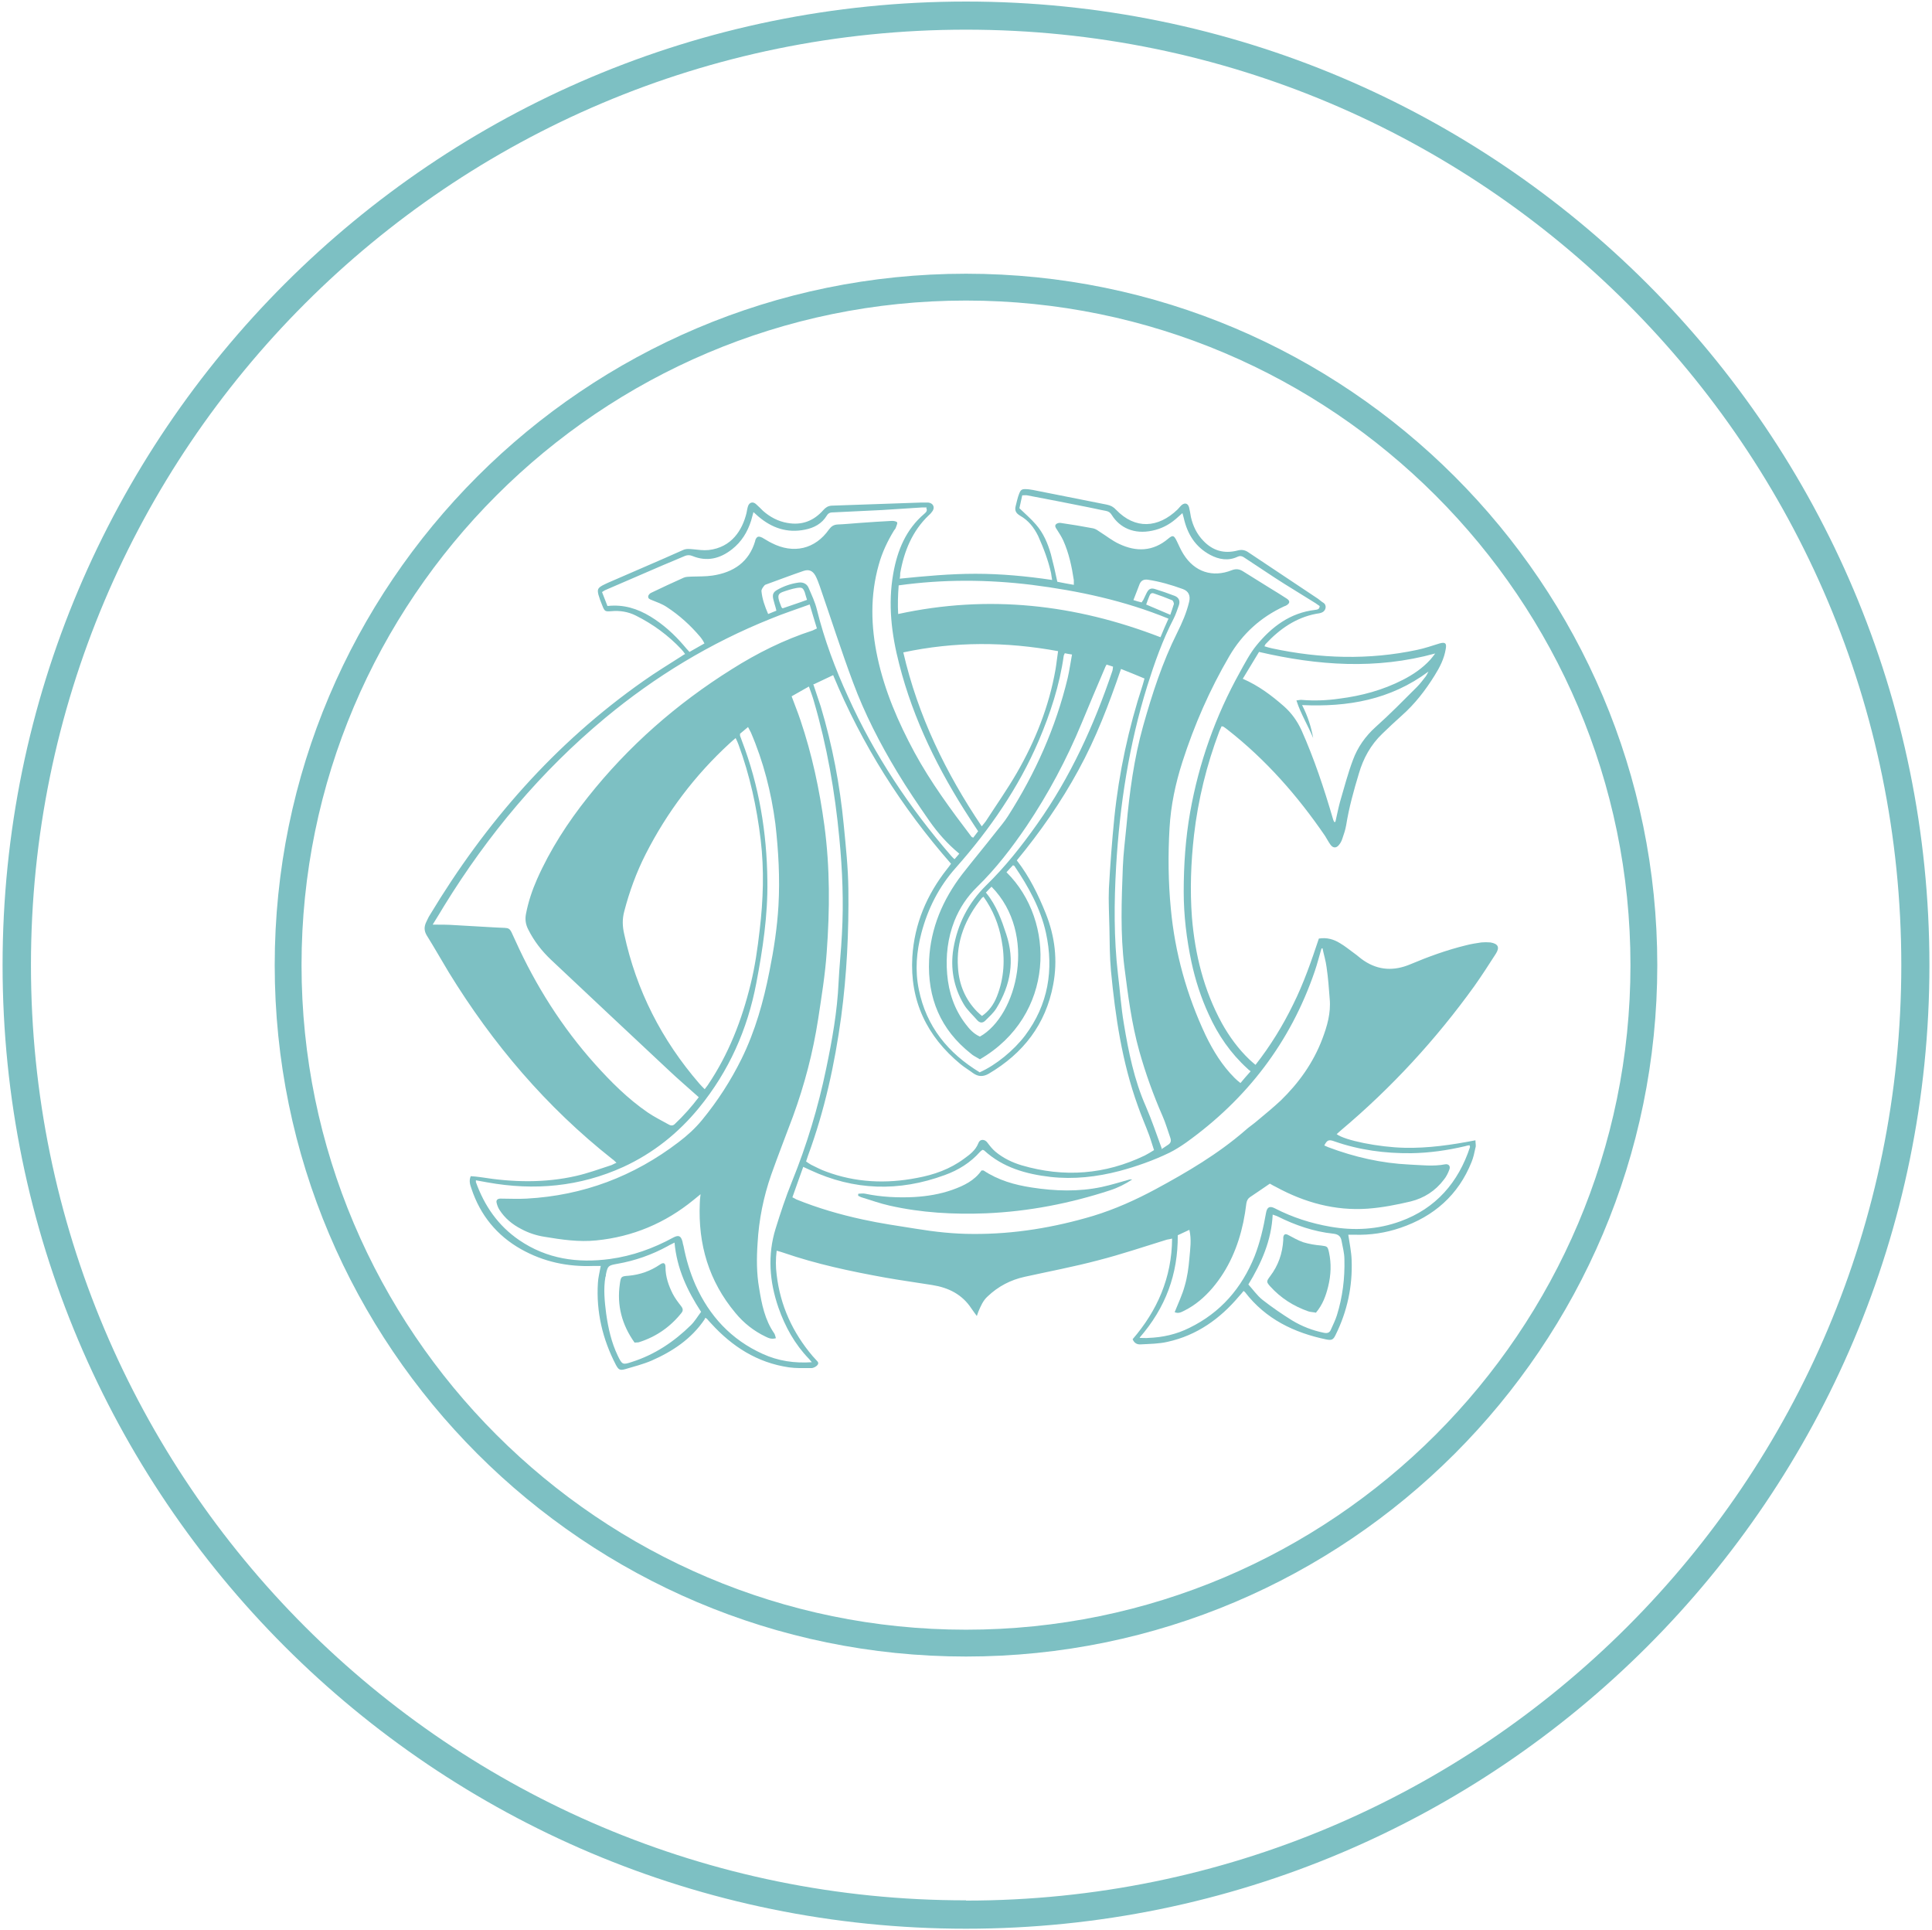 <?xml version="1.0" encoding="UTF-8"?>
<svg id="Calque_1" data-name="Calque 1" xmlns="http://www.w3.org/2000/svg" viewBox="0 0 74.9 74.82">
  <defs>
    <style>
      .cls-1 {
        fill: #7dc0c3;
      }
    </style>
  </defs>
  <path class="cls-1" d="m37.45.06C16.83.06.1,16.78.1,37.41s16.72,37.35,37.35,37.35,37.35-16.72,37.35-37.35S58.08.06,37.45.06Zm0,73.6C17.43,73.67,1.2,57.43,1.2,37.41S17.43,1.15,37.45,1.15s36.26,16.23,36.26,36.26-16.23,36.26-36.26,36.26Z"/>
  <path class="cls-1" d="m37.45,64.21c-14.78,0-26.8-12.02-26.8-26.8s12.02-26.8,26.8-26.8,26.8,12.02,26.8,26.8-12.02,26.8-26.8,26.8Zm0-52.56c-14.2,0-25.76,11.56-25.76,25.76s11.56,25.76,25.76,25.76,25.76-11.56,25.76-25.76-11.56-25.76-25.76-25.76Z"/>
  <g>
    <path class="cls-1" d="m48.67,41.28c.58-.74,1.06-1.52,1.46-2.34.41-.82.71-1.69,1-2.56.31-.05.58.03.82.18.19.11.37.26.55.39.13.09.24.2.38.29.57.38,1.17.4,1.79.14.71-.3,1.43-.56,2.17-.74.19-.05.39-.08.59-.11.11-.01.23-.01.35,0,.3.05.37.19.21.44-.27.42-.54.84-.83,1.25-1.49,2.07-3.21,3.94-5.17,5.59-.06.05-.11.1-.17.15.3.24,1.63.51,2.64.53.91.02,1.81-.11,2.74-.29,0,.12.03.21,0,.29-.04.19-.08.38-.15.55-.51,1.28-1.46,2.11-2.75,2.55-.58.2-1.18.29-1.8.27-.08,0-.16,0-.23,0,.05.34.12.66.13.98.04,1.02-.17,1.99-.62,2.9-.09.19-.15.22-.36.18-1.25-.26-2.35-.79-3.15-1.83,0-.01-.03-.02-.06-.05-.05.07-.11.13-.17.2-.74.88-1.64,1.52-2.77,1.77-.34.08-.69.08-1.04.1-.13.01-.25-.03-.32-.2.95-1.1,1.52-2.38,1.53-3.9-.08.02-.14.03-.2.04-.88.27-1.76.57-2.66.8-.94.25-1.9.43-2.85.64-.55.12-1.03.37-1.44.76-.18.16-.27.38-.36.59-.02.05-.03.09-.06.17-.08-.11-.15-.2-.21-.29-.36-.55-.89-.81-1.52-.91-.61-.1-1.22-.18-1.83-.29-1.33-.24-2.65-.52-3.93-.96-.08-.03-.16-.05-.27-.08-.04.32-.04.63,0,.93.14,1.2.62,2.24,1.39,3.15.03.04.07.07.1.11.05.07.17.13.1.23-.05.07-.16.13-.25.13-.29,0-.59.01-.87-.03-1.22-.18-2.19-.8-3.01-1.7-.06-.06-.11-.12-.17-.19,0,0-.01,0-.06-.03,0,.01-.02.05-.03.07-.51.75-1.23,1.23-2.05,1.59-.33.14-.68.23-1.02.33-.21.06-.26.02-.36-.16-.52-1-.77-2.06-.7-3.18.01-.21.07-.43.11-.66-.09,0-.18,0-.28,0-1,.04-1.94-.16-2.81-.65-.94-.53-1.58-1.32-1.92-2.34-.05-.15-.11-.3-.03-.49.13.01.26.02.39.04,1.24.2,2.48.23,3.7-.05.44-.1.88-.26,1.31-.4.08-.02.15-.07.25-.11-.07-.06-.11-.11-.16-.14-2.56-2.02-4.64-4.47-6.34-7.24-.29-.48-.56-.96-.86-1.44-.1-.17-.1-.33-.02-.5.05-.1.09-.2.15-.29,2.15-3.57,4.84-6.65,8.27-9.06.48-.34.99-.65,1.49-.97.03-.02.07-.05.13-.08-.05-.07-.1-.14-.15-.19-.51-.54-1.1-.97-1.76-1.3-.3-.15-.62-.2-.95-.17-.24.02-.26.01-.35-.22-.06-.14-.11-.28-.15-.42-.05-.2-.02-.26.16-.36.07-.04.15-.07.23-.11.96-.42,1.93-.83,2.89-1.26.13-.06.26-.04.39-.03.2.02.4.05.6.03.9-.1,1.31-.78,1.47-1.43.02-.09.03-.18.06-.27.05-.15.19-.19.31-.08.09.08.18.17.27.26.27.24.59.41.95.47.56.1,1.02-.08,1.39-.5.09-.1.18-.16.32-.17,1.15-.04,2.3-.08,3.45-.12.1,0,.2,0,.3,0,.18.02.26.17.17.32-.04.06-.09.12-.15.17-.64.61-.96,1.39-1.11,2.25,0,.06,0,.12-.02.21.98-.1,1.96-.19,2.94-.19.98,0,1.96.09,2.97.24-.02-.11-.03-.19-.04-.26-.11-.5-.29-.97-.5-1.44-.16-.33-.38-.61-.7-.79-.17-.1-.22-.21-.17-.39.04-.15.07-.31.13-.46.06-.16.11-.19.28-.18.08,0,.17.02.25.03.96.19,1.91.38,2.87.57.15.03.26.09.36.2.74.77,1.63.71,2.38-.01.06-.06.11-.13.17-.18.13-.1.24-.05.28.1.03.12.05.25.07.37.08.35.23.66.48.92.37.39.81.51,1.32.38.15-.04.27-.03.4.05.91.61,1.82,1.21,2.73,1.82.07.05.13.11.2.15.16.1.1.32-.05.38-.07.03-.14.04-.22.05-.79.15-1.42.59-1.96,1.17-.02.02-.02.04-.05.09.1.03.19.06.29.08,1.87.4,3.75.46,5.63.06.29-.06.58-.16.87-.25.22-.06.28-.01.24.21-.06.38-.23.71-.43,1.03-.36.58-.77,1.11-1.28,1.56-.26.23-.5.46-.75.7-.45.43-.74.96-.91,1.55-.2.66-.38,1.31-.49,1.99-.03.18-.09.36-.15.53-.03.09-.07.17-.13.24-.1.13-.23.13-.33-.01-.08-.11-.14-.23-.21-.34-1.06-1.55-2.29-2.95-3.77-4.11-.06-.05-.12-.09-.18-.13-.01,0-.03,0-.06-.01-.03.06-.06.13-.09.2-.49,1.3-.82,2.64-.98,4.02-.12,1.06-.16,2.13-.08,3.19.12,1.44.46,2.82,1.16,4.1.29.52.64,1,1.07,1.41.07.07.15.13.24.21Zm-17.14-14.76c.1.31.2.59.29.87.45,1.5.74,3.03.89,4.58.08.83.17,1.66.18,2.49.02,1.66-.06,3.31-.28,4.96-.25,1.83-.64,3.62-1.28,5.36-.03.08-.05.16-.08.24.07.05.13.09.2.13.19.09.37.19.57.26,1.15.43,2.33.48,3.52.25.66-.12,1.29-.34,1.84-.75.22-.16.44-.32.55-.6.06-.17.25-.16.35-.02.09.12.19.25.31.35.3.25.65.42,1.02.53,1.64.48,3.23.36,4.77-.38.12-.06.23-.13.36-.21-.07-.2-.12-.39-.19-.58-.14-.38-.31-.76-.44-1.14-.61-1.69-.87-3.45-1.04-5.23-.05-.55-.05-1.11-.06-1.67-.01-.51-.04-1.02-.02-1.52.05-.91.12-1.83.21-2.74.18-1.75.55-3.47,1.1-5.15.02-.08.05-.16.07-.25-.3-.13-.59-.24-.91-.37-.47,1.37-.97,2.68-1.65,3.92-.68,1.25-1.49,2.41-2.39,3.5.49.63.83,1.33,1.12,2.05.36.9.47,1.82.29,2.77-.29,1.54-1.16,2.66-2.5,3.45-.21.12-.4.12-.6-.02-.16-.12-.33-.22-.49-.35-1.31-1.08-1.97-2.46-1.87-4.16.08-1.28.56-2.41,1.35-3.41.05-.06.1-.13.15-.2-1.92-2.19-3.45-4.61-4.57-7.31-.25.12-.49.23-.74.35Zm-3,2.08c-.09.08-.17.14-.24.21-1.35,1.24-2.43,2.67-3.26,4.3-.36.71-.63,1.45-.83,2.22-.08.3-.07.58,0,.88.47,2.18,1.45,4.1,2.91,5.79.06.07.13.14.21.22.05-.07.09-.12.12-.16.81-1.2,1.32-2.52,1.66-3.91.17-.68.27-1.39.35-2.09.14-1.17.18-2.34.04-3.51-.15-1.26-.42-2.5-.86-3.69-.03-.08-.06-.15-.11-.25Zm-11.75,7.24c.32,0,.59,0,.86.02.52.03,1.05.06,1.57.09.62.04.5-.07.77.51.79,1.75,1.81,3.36,3.09,4.79.62.69,1.27,1.34,2.04,1.87.25.17.53.31.8.46.08.05.17.07.25-.01.34-.32.65-.67.93-1.04-.4-.36-.79-.69-1.17-1.05-1.52-1.42-3.04-2.85-4.56-4.28-.36-.34-.66-.73-.88-1.17-.1-.19-.13-.39-.09-.6.09-.47.24-.92.43-1.35.51-1.15,1.19-2.2,1.97-3.18,1.57-1.98,3.44-3.62,5.58-4.96.98-.62,2.02-1.14,3.13-1.5.05-.02.1-.05.17-.08-.09-.31-.19-.61-.28-.93-.52.19-1.02.35-1.5.55-2.35.94-4.49,2.24-6.43,3.85-2.49,2.07-4.54,4.52-6.24,7.28-.14.23-.27.45-.44.72Zm14.69,16.96c-.06-.07-.08-.1-.11-.13-.55-.57-.92-1.24-1.18-1.98-.35-1.01-.43-2.04-.11-3.07.19-.61.39-1.22.63-1.81.58-1.43,1.02-2.89,1.33-4.39.23-1.1.43-2.21.48-3.34.03-.62.1-1.25.13-1.87.07-1.24.02-2.48-.1-3.72-.17-1.8-.48-3.58-.99-5.32-.05-.18-.12-.36-.19-.56-.25.14-.46.26-.67.38.12.33.24.62.34.92.45,1.33.74,2.69.93,4.09.22,1.64.21,3.27.09,4.91-.06.87-.2,1.72-.33,2.58-.2,1.3-.53,2.56-.98,3.79-.28.75-.57,1.49-.84,2.25-.3.86-.48,1.75-.53,2.66-.04.58-.04,1.17.06,1.74.1.62.22,1.23.59,1.76.03.05.04.12.06.18-.16.05-.28,0-.4-.06-.46-.22-.85-.53-1.17-.92-1.03-1.23-1.45-2.66-1.38-4.25,0-.1.01-.19.03-.35-.12.1-.2.16-.27.22-1.1.9-2.36,1.43-3.77,1.57-.68.07-1.35-.03-2.01-.14-.32-.05-.62-.15-.9-.3-.35-.18-.64-.42-.85-.75-.05-.08-.09-.18-.11-.28-.02-.1.05-.15.15-.15.34,0,.68.02,1.02,0,2.19-.12,4.15-.86,5.89-2.19.33-.25.64-.53.91-.86.6-.73,1.11-1.52,1.53-2.37.53-1.08.85-2.22,1.08-3.39.17-.84.3-1.69.35-2.55.06-1.06,0-2.12-.12-3.17-.16-1.22-.46-2.4-.95-3.54-.03-.06-.07-.13-.11-.21-.12.1-.22.19-.31.26,0,.05,0,.06,0,.08.02.06.05.12.07.19.67,1.75.97,3.56.99,5.43.02,1.34-.18,2.66-.43,3.97-.34,1.79-1.06,3.41-2.22,4.83-.8.98-1.78,1.76-2.93,2.29-1.69.77-3.46.93-5.28.6-.15-.03-.29-.05-.44-.08,0,.04,0,.06,0,.07.33.92.86,1.69,1.68,2.25,1.07.73,2.26.9,3.52.73.87-.12,1.68-.41,2.45-.83.21-.11.3-.07.36.16.01.06.02.11.04.17.1.52.25,1.02.46,1.5.54,1.21,1.39,2.13,2.61,2.68.59.27,1.22.37,1.93.32Zm19.81-16.05s-.03.01-.05.02c-.09.3-.16.59-.26.88-.94,2.75-2.63,4.95-4.99,6.64-.2.14-.42.28-.64.39-.62.3-1.27.53-1.94.71-.88.23-1.77.33-2.67.23-.95-.11-1.85-.36-2.58-1.03-.01-.01-.03-.01-.06-.02-.03.02-.06.04-.09.07-.38.43-.85.72-1.38.91-1.77.65-3.51.6-5.22-.2-.08-.04-.16-.07-.26-.12-.15.41-.28.79-.42,1.18.07.03.11.06.15.08.84.34,1.7.59,2.58.78.68.15,1.38.25,2.07.36.73.12,1.47.2,2.21.2,1.59.01,3.14-.25,4.65-.7.85-.26,1.65-.62,2.43-1.04,1.22-.66,2.41-1.36,3.46-2.27.14-.13.3-.23.45-.36.31-.26.63-.52.93-.8.7-.68,1.26-1.46,1.61-2.38.19-.5.34-1.01.29-1.56-.03-.41-.06-.81-.12-1.22-.03-.25-.11-.5-.16-.75Zm-16.26-11.46c.57,2.46,1.64,4.66,3.04,6.74.07-.09.12-.14.16-.2.4-.62.83-1.23,1.2-1.87.72-1.25,1.25-2.58,1.5-4.01.04-.23.06-.46.1-.71-2.02-.37-4-.38-6.01.05Zm13.46,16.23c-.06-.04-.09-.07-.12-.1-.65-.59-1.14-1.3-1.5-2.1-.3-.65-.52-1.33-.67-2.03-.19-.9-.3-1.81-.3-2.73,0-1.03.07-2.06.25-3.08.34-1.91.98-3.72,1.92-5.41.2-.36.39-.73.64-1.04.59-.73,1.32-1.28,2.29-1.39.09-.01.17-.03.17-.15-.05-.03-.1-.07-.16-.11-.4-.25-.81-.5-1.21-.75-.51-.32-1-.66-1.51-.99-.09-.06-.17-.12-.3-.06-.36.17-.72.11-1.06-.07-.58-.31-.89-.81-1.03-1.44-.01-.05-.03-.1-.05-.18-.1.09-.18.16-.26.23-.27.23-.57.38-.91.45-.7.15-1.26-.11-1.57-.61-.06-.1-.13-.14-.24-.16-.23-.04-.46-.1-.68-.14-.79-.16-1.57-.31-2.36-.46-.05-.01-.11,0-.19,0-.04.19-.08.37-.11.5.24.23.46.42.64.63.29.33.46.73.58,1.15.09.34.17.69.25,1.07.2.04.4.08.64.12,0-.08,0-.13,0-.18-.08-.53-.19-1.05-.41-1.54-.07-.15-.16-.29-.25-.43-.05-.07-.09-.14-.03-.2.04-.04.12-.06.18-.05.42.06.84.13,1.26.21.1.02.19.09.28.15.24.15.46.33.72.45.67.32,1.32.3,1.91-.2.18-.15.22-.13.33.09.08.17.16.35.26.51.43.69,1.13.92,1.88.62.16-.06.29-.04.42.04.35.22.71.44,1.06.66.21.13.43.26.64.4.14.09.13.18,0,.26-.03.02-.06.03-.09.04-.91.42-1.62,1.06-2.13,1.93-.76,1.3-1.36,2.67-1.82,4.1-.27.84-.45,1.69-.5,2.57-.06,1.04-.05,2.08.05,3.12.16,1.72.62,3.36,1.35,4.91.29.6.64,1.17,1.12,1.65.07.07.14.13.23.2.13-.16.25-.29.39-.45Zm-12.55-21.85c-.06,0-.13,0-.19,0-.52.03-1.03.07-1.55.1-.62.03-1.25.06-1.87.09-.11,0-.2.01-.27.13-.19.31-.49.47-.84.54-.69.14-1.28-.06-1.81-.51-.06-.05-.11-.1-.19-.17-.04.14-.06.23-.09.33-.14.44-.37.82-.74,1.11-.47.37-.98.49-1.54.26-.1-.04-.19-.04-.29,0-.27.12-.55.23-.83.35-.76.33-1.51.65-2.27.98-.04.02-.06.04-.11.07.07.18.14.36.21.54.62-.07,1.16.1,1.67.41.49.3.91.68,1.28,1.11.07.09.15.17.23.26.21-.12.39-.22.58-.33-.03-.05-.04-.08-.06-.11-.03-.05-.07-.1-.1-.14-.38-.45-.81-.84-1.3-1.16-.18-.12-.38-.19-.58-.27-.08-.03-.15-.06-.14-.14,0-.05.06-.12.11-.14.42-.2.84-.4,1.27-.59.09-.04.19-.03.29-.04.27-.01.55,0,.82-.04.81-.12,1.42-.52,1.66-1.35,0,0,0-.02,0-.02.06-.15.12-.17.27-.1.13.07.24.15.37.21.84.43,1.68.24,2.22-.53.09-.12.18-.18.33-.19.28-.01.57-.04.85-.06.42-.03.85-.06,1.27-.08.07,0,.17.02.19.06.02.05-.03.13-.05.2-.01.04-.04.07-.07.11-.25.41-.46.85-.59,1.32-.34,1.2-.31,2.4-.05,3.61.28,1.3.8,2.5,1.43,3.67.63,1.16,1.41,2.22,2.21,3.27.01.02.04.02.07.04.06-.08.12-.16.19-.25-.11-.17-.22-.33-.32-.49-1.21-1.86-2.19-3.83-2.74-5.99-.3-1.16-.44-2.32-.23-3.51.16-.9.49-1.71,1.21-2.32.07-.06.12-.12.07-.22Zm15.79,12.19s.03,0,.05,0c.06-.26.11-.52.18-.78.16-.54.3-1.09.5-1.62.18-.49.48-.92.88-1.28.55-.49,1.07-1.02,1.6-1.55.13-.13.24-.28.35-.42.03-.04.05-.09.1-.18-1.48,1.1-3.13,1.38-4.9,1.3.22.43.35.84.43,1.28-.2-.49-.48-.93-.65-1.46.09-.01.16-.03.22-.02.48.04.97.02,1.45-.05.86-.11,1.68-.33,2.46-.73.39-.2.76-.45,1.06-.78.07-.08.13-.16.19-.24-2.29.63-4.54.47-6.83-.06-.2.33-.41.68-.63,1.04.62.27,1.12.65,1.6,1.07.29.26.5.55.67.91.5,1.12.88,2.27,1.22,3.43.01.05.03.09.05.13Zm-7.52,20c.14,0,.23.01.32,0,.56-.02,1.09-.14,1.59-.39,1.21-.59,2.03-1.54,2.53-2.78.21-.54.34-1.1.44-1.67.04-.23.14-.29.35-.18.68.35,1.4.58,2.15.71.92.16,1.83.11,2.71-.21,1.38-.5,2.25-1.51,2.7-2.88,0-.02-.01-.04-.02-.07-.06.01-.12.02-.18.04-.68.16-1.38.26-2.08.27-1.02.01-2.01-.12-2.98-.46-.22-.08-.28-.05-.39.16.05.02.11.05.16.07,1.01.38,2.06.62,3.14.67.46.02.93.08,1.39-.01.13-.02.21.07.16.2-.05.14-.12.28-.21.39-.33.44-.77.72-1.29.85-.55.13-1.11.24-1.67.28-1.26.09-2.45-.24-3.55-.84-.08-.04-.16-.08-.24-.13-.27.18-.52.36-.78.53-.08.06-.11.13-.13.23-.03.25-.07.5-.12.74-.2.94-.57,1.81-1.2,2.55-.31.36-.66.66-1.08.87-.12.06-.24.13-.38.06.14-.35.3-.68.39-1.02.1-.34.15-.7.18-1.06.03-.36.09-.72,0-1.11-.16.08-.31.14-.45.21.01,1.51-.47,2.81-1.48,3.97Zm-6.21-10.3c.61-.27,1.31-.84,1.75-1.42.9-1.2,1.12-2.55.81-3.98-.21-.95-.68-1.79-1.22-2.59-.01-.02-.04-.02-.06-.03-.09.09-.17.18-.25.27,1.92,1.89,1.88,5.56-1.03,7.25-.07-.04-.14-.08-.21-.12-.05-.03-.1-.06-.14-.1-1.18-.93-1.69-2.16-1.62-3.64.06-1.23.53-2.33,1.28-3.31.43-.55.88-1.09,1.31-1.64.16-.2.33-.4.47-.62,1.06-1.66,1.85-3.43,2.31-5.34.07-.3.11-.6.17-.92-.12-.02-.2-.03-.28-.05-.02.04-.03.07-.04.09-.16,1.15-.52,2.24-.97,3.3-.78,1.82-1.9,3.44-3.21,4.92-.66.74-1.09,1.59-1.34,2.54-.19.72-.25,1.44-.1,2.18.29,1.44,1.13,2.47,2.37,3.22Zm7.31-17.58c-1.71-.7-3.49-1.08-5.3-1.31-1.71-.21-3.43-.22-5.16.02-.03.39-.04.75-.02,1.11,3.5-.76,6.86-.38,10.17.9.09-.22.19-.46.31-.72Zm-.28,20.57c.09-.06.16-.11.24-.16.12-.07.16-.15.11-.29-.1-.28-.18-.57-.3-.84-.36-.82-.66-1.66-.9-2.51-.3-1.07-.44-2.17-.58-3.27-.16-1.29-.11-2.58-.06-3.87.02-.53.09-1.06.14-1.59.12-1.31.29-2.61.65-3.89.35-1.24.74-2.45,1.32-3.61.19-.38.36-.77.46-1.19.06-.24-.02-.42-.25-.5-.44-.16-.89-.29-1.35-.36-.16-.02-.26.03-.32.17-.08.2-.15.4-.24.62.13.04.23.07.32.09.03-.05.04-.07.06-.09.04-.08.08-.17.12-.25.08-.17.16-.23.33-.18.26.08.52.17.78.27.16.07.21.2.15.37-.06.17-.12.35-.2.51-.43.83-.74,1.71-1.02,2.6-.71,2.28-1.07,4.62-1.21,7-.08,1.39-.09,2.78.07,4.17.08.64.12,1.29.23,1.93.18,1.09.4,2.18.85,3.2.23.53.41,1.07.62,1.64Zm-6.78-9.93c.39.48.59,1.04.77,1.59.34,1.02.17,1.97-.38,2.87-.11.18-.28.33-.43.48-.1.1-.21.1-.31-.01-.18-.21-.39-.39-.53-.63-.39-.66-.52-1.39-.4-2.14.16-.95.57-1.77,1.27-2.46.74-.72,1.38-1.53,1.98-2.38,1.29-1.82,2.2-3.82,2.91-5.92.02-.05.02-.11.03-.18-.09-.03-.16-.05-.25-.08-.02.05-.05.08-.06.12-.31.72-.61,1.44-.91,2.16-.58,1.4-1.29,2.73-2.13,3.98-.57.84-1.19,1.65-1.92,2.36-.39.38-.68.82-.88,1.32-.26.66-.34,1.36-.28,2.06.06.71.28,1.37.72,1.94.15.2.32.38.55.48,1.45-.81,2.24-3.99.45-5.81-.07.07-.14.14-.22.23Zm10.15,15.16c.19.21.34.43.55.6.37.29.75.55,1.15.8.38.23.79.39,1.23.48.14.03.23,0,.28-.13.08-.18.17-.36.23-.55.22-.71.31-1.43.29-2.17,0-.24-.07-.48-.11-.71-.03-.18-.13-.26-.32-.28-.76-.08-1.48-.33-2.16-.67-.06-.03-.12-.04-.19-.07-.05,1-.43,1.87-.95,2.72Zm-22.23-1.62c-.11.06-.19.09-.27.14-.62.34-1.28.57-1.97.69-.34.06-.36.08-.43.41,0,.03,0,.07-.02.1-.08.47-.03.95.03,1.42.08.56.2,1.11.45,1.63.17.35.19.36.55.24.88-.28,1.63-.78,2.29-1.43.15-.15.26-.34.39-.51-.54-.83-.94-1.68-1.03-2.69Zm11.97-13.4s-.05.03-.06.04c-.64.79-1.01,1.68-.93,2.71.04.65.28,1.23.74,1.7.06.06.13.12.19.17.26-.18.45-.43.58-.76.28-.71.32-1.44.18-2.18-.11-.61-.33-1.16-.7-1.68Zm-1.12-1.46c.06-.07.12-.14.18-.21-.46-.38-.83-.8-1.16-1.27-.43-.62-.86-1.25-1.25-1.9-.67-1.11-1.26-2.26-1.71-3.47-.46-1.23-.86-2.49-1.29-3.73-.05-.14-.1-.28-.17-.41-.11-.19-.25-.25-.46-.18-.47.16-.94.34-1.41.51-.04.01-.09.03-.11.06-.05.06-.11.14-.11.21.03.31.13.59.26.89.13-.05.22-.09.32-.13-.02-.09-.04-.16-.06-.22-.02-.07-.04-.14-.06-.22-.04-.18-.01-.27.14-.36.26-.15.55-.25.85-.29.18-.02.32.06.38.21.12.28.25.55.32.84.29,1.17.71,2.29,1.21,3.38,1.02,2.26,2.38,4.3,4,6.17.03.04.07.07.12.12Zm-5.72-10.04c-.04-.11-.06-.21-.09-.3-.07-.18-.11-.2-.31-.17-.1.02-.2.04-.29.07-.43.14-.53.12-.31.66,0,.02.03.04.05.06.31-.11.63-.21.95-.33Zm13.14.17c.31.13.61.26.94.4.05-.15.1-.28.14-.42,0-.04-.03-.12-.06-.14-.24-.1-.48-.19-.72-.27-.09-.03-.14.02-.17.1-.04.1-.08.2-.12.32Z"/>
    <path class="cls-1" d="m33.29,46.27c.09,0,.17-.02.25,0,.62.13,1.26.16,1.89.13.51-.03,1.01-.11,1.49-.28.45-.16.86-.36,1.13-.75.04,0,.06,0,.08,0,.57.38,1.21.56,1.87.66.9.14,1.81.17,2.71-.02.37-.08.72-.19,1.08-.29.03,0,.06-.01.1,0-.27.18-.55.32-.86.42-1.56.51-3.16.82-4.8.89-1.26.05-2.52-.02-3.75-.3-.36-.08-.72-.21-1.08-.32-.04-.01-.08-.04-.13-.06,0-.02,0-.05,0-.07Z"/>
    <path class="cls-1" d="m51.01,50.88c-.09-.02-.2-.02-.29-.05-.57-.2-1.06-.51-1.47-.96-.16-.18-.16-.2-.01-.4.32-.42.48-.89.51-1.41,0-.03,0-.07,0-.1.02-.12.08-.15.19-.09.19.1.38.21.58.28.23.07.47.11.71.13.22.03.24.03.29.25.1.45.08.89-.03,1.34-.09.36-.21.7-.48,1.02Z"/>
    <path class="cls-1" d="m24.6,52.04c-.49-.69-.69-1.44-.57-2.27.04-.29.05-.3.34-.32.44-.04.84-.18,1.21-.43.14-.1.22-.07.22.1,0,.37.12.71.28,1.03.09.17.2.32.32.47.07.09.1.17.02.27-.44.55-.99.93-1.66,1.14-.04.01-.08,0-.15.01Z"/>
  </g>
</svg>